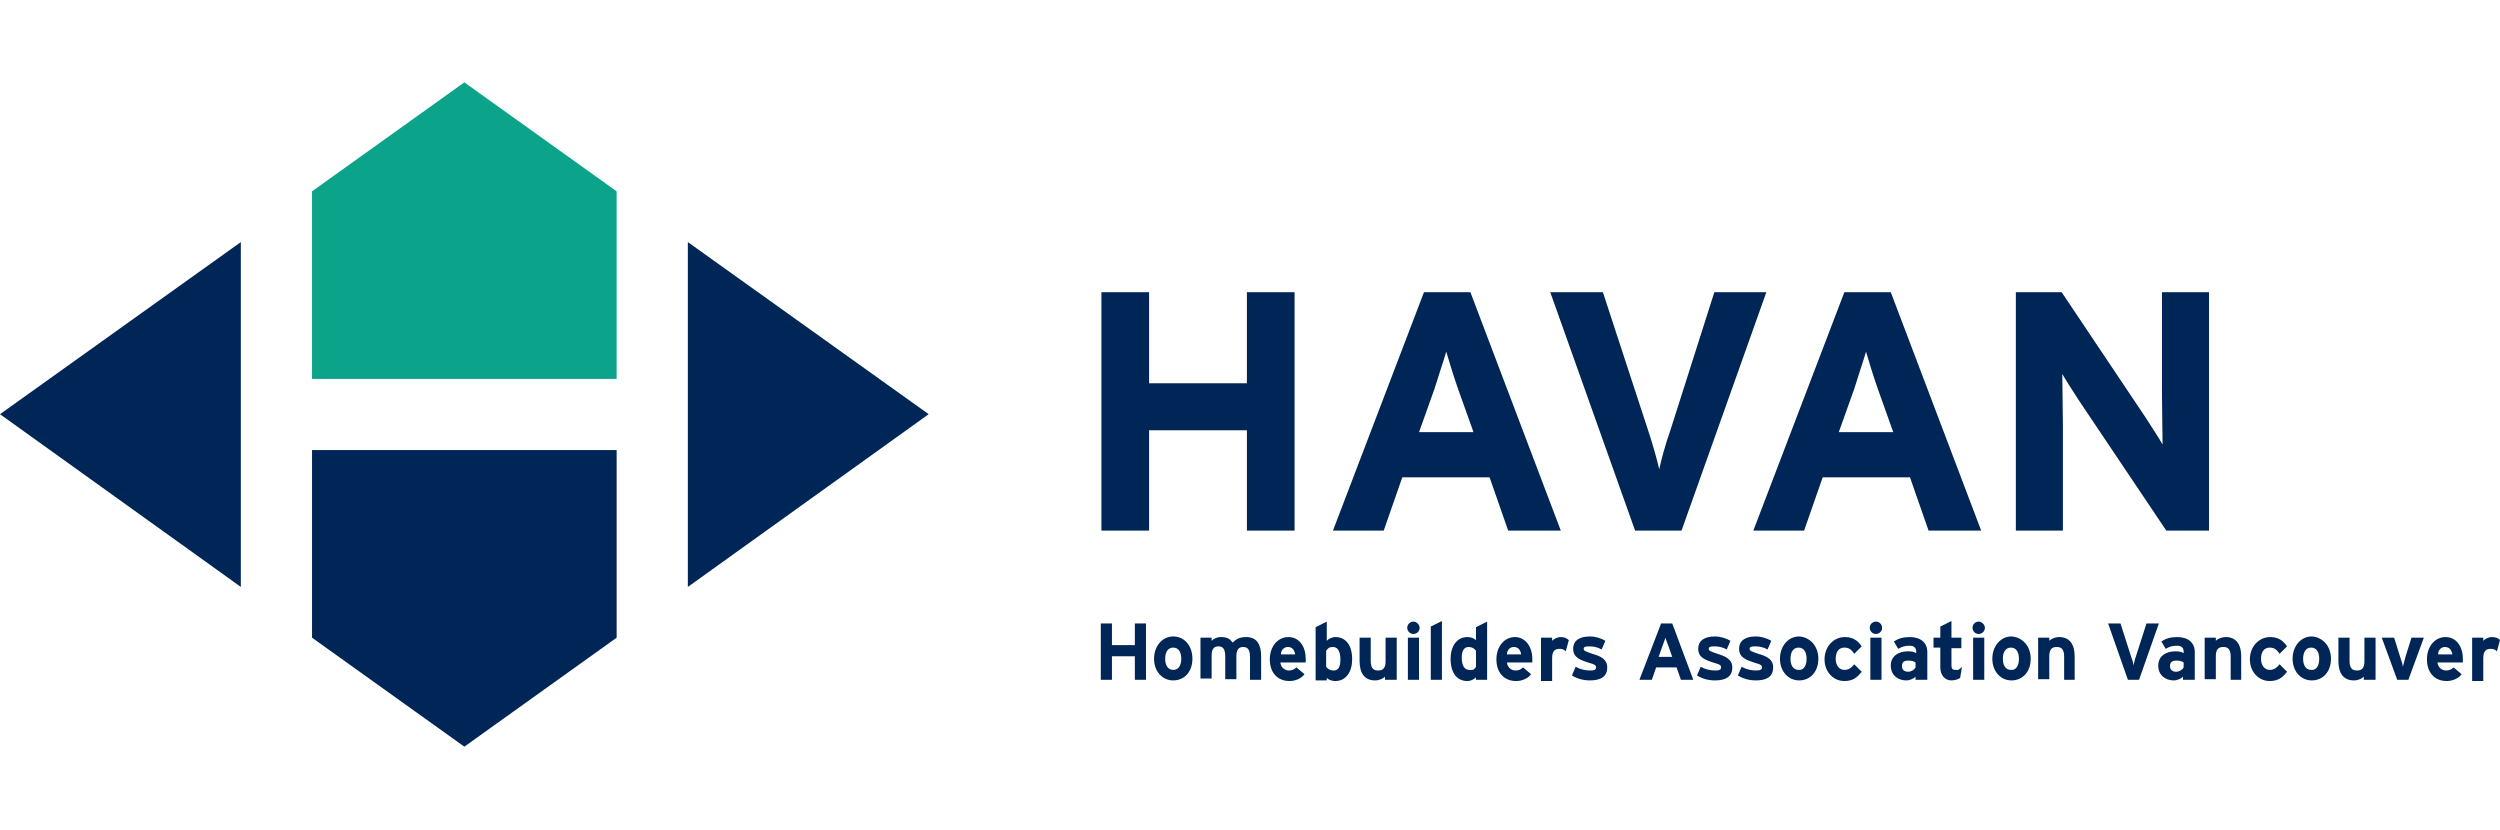 <?xml version="1.0" encoding="utf-8"?>
<!-- Generator: Adobe Illustrator 24.1.3, SVG Export Plug-In . SVG Version: 6.00 Build 0)  -->
<svg version="1.1" id="Layer_1" xmlns="http://www.w3.org/2000/svg" xmlns:xlink="http://www.w3.org/1999/xlink" x="0px" y="0px"
	 viewBox="0 0 403.8 134" style="enable-background:new 0 0 403.8 134;" xml:space="preserve">
<style type="text/css">
	.st0{fill:#0BA48A;}
	.st1{fill:#002657;}
</style>
<g>
	<polygon class="st0" points="99.6,61.2 99.6,30.9 75,13.3 50.4,30.9 50.4,61.2 	"/>
	<polygon class="st1" points="50.4,72.7 50.4,103 75,120.6 99.6,103 99.6,72.7 	"/>
	<polygon class="st1" points="0,66.9 38.9,94.8 38.9,39.1 	"/>
	<polygon class="st1" points="111.1,39.1 111.1,94.8 150,66.9 	"/>
</g>
<g>
	<path class="st1" d="M209.1,85.7h-7.7V69.5h-15.8v16.2h-7.7V47.2h7.7v14.7h15.8V47.2h7.7V85.7z"/>
	<path class="st1" d="M252.1,85.7h-8.5l-3-8.6h-14.1l-3,8.6h-8.2L230,47.2h7.5L252.1,85.7z M238,69.8l-2.5-7c-0.8-2.3-1.5-4.6-1.9-6
		c-0.4,1.4-1.2,3.7-1.9,6l-2.5,7H238z"/>
	<path class="st1" d="M285.3,47.2l-13.7,38.5h-7.5l-13.7-38.5h8.5l7.3,22.3c0.7,2.1,1.5,4.9,1.8,6.3c0.3-1.4,1-4.1,1.8-6.3l7.1-22.3
		H285.3z"/>
	<path class="st1" d="M320,85.7h-8.5l-3-8.6h-14.1l-3,8.6h-8.2l14.7-38.5h7.5L320,85.7z M305.8,69.8l-2.5-7c-0.8-2.3-1.5-4.6-1.9-6
		c-0.4,1.4-1.2,3.7-1.9,6l-2.5,7H305.8z"/>
	<path class="st1" d="M356.8,85.7h-6.9l-14.1-21c-0.9-1.4-2.2-3.4-2.7-4.3c0,1.4,0.1,6.3,0.1,8.4v16.9h-7.6V47.2h7.4l13.6,20.3
		c0.9,1.4,2.2,3.4,2.7,4.3c0-1.4-0.1-6.3-0.1-8.4V47.2h7.6V85.7z"/>
</g>
<g>
	<path class="st1" d="M185.1,109.8h-1.8V106h-3.7v3.8h-1.8v-9.1h1.8v3.5h3.7v-3.5h1.8V109.8z"/>
	<path class="st1" d="M192.6,106.4c0,2.1-1.3,3.5-3.1,3.5s-3.1-1.5-3.1-3.5s1.3-3.6,3.1-3.6S192.6,104.3,192.6,106.4z M190.8,106.4
		c0-1-0.4-1.8-1.3-1.8s-1.3,0.8-1.3,1.8s0.4,1.8,1.3,1.8S190.8,107.4,190.8,106.4z"/>
	<path class="st1" d="M203.7,109.8h-1.8v-3.7c0-1.2-0.4-1.6-1.1-1.6c-0.7,0-1.1,0.4-1.1,1.5v3.7h-1.8v-3.7c0-1.2-0.4-1.6-1.1-1.6
		c-0.7,0-1.1,0.4-1.1,1.5v3.7h-1.8V103h1.8v0.5c0.3-0.3,0.8-0.6,1.5-0.6c0.9,0,1.4,0.2,1.9,0.9c0.5-0.5,1-0.9,2.2-0.9
		c1.7,0,2.4,1.2,2.4,3.1V109.8z"/>
	<path class="st1" d="M210.9,106.4c0,0.3,0,0.4,0,0.6h-4.1c0.1,0.9,0.8,1.3,1.4,1.3c0.5,0,0.9-0.2,1.2-0.5l1.3,1.1
		c-0.5,0.7-1.5,1.1-2.4,1.1c-2,0-3.2-1.4-3.2-3.5c0-2.1,1.3-3.6,3-3.6C209.9,102.9,210.9,104.5,210.9,106.4z M209.2,105.7
		c-0.1-0.6-0.4-1.2-1.2-1.2c-0.6,0-1.1,0.5-1.1,1.2H209.2z"/>
	<path class="st1" d="M218.4,106.5c0,2-1,3.5-2.7,3.5c-0.6,0-1.1-0.2-1.4-0.5v0.4h-1.8v-8.6l1.8-0.9v3.1c0.3-0.3,0.8-0.6,1.4-0.6
		C217.2,102.9,218.4,104,218.4,106.5z M216.5,106.5c0-1.4-0.5-2-1.2-2c-0.6,0-0.8,0.2-1.1,0.6v2.6c0.3,0.4,0.7,0.6,1.2,0.6
		C216.2,108.3,216.5,107.7,216.5,106.5z"/>
	<path class="st1" d="M225.5,109.8h-1.8v-0.5c-0.3,0.3-0.9,0.6-1.6,0.6c-1.7,0-2.5-1.2-2.5-3.1V103h1.8v3.7c0,1.2,0.4,1.6,1.2,1.6
		s1.2-0.4,1.2-1.5V103h1.8V109.8z"/>
	<path class="st1" d="M229.3,101.4c0,0.6-0.5,1-1,1c-0.6,0-1-0.5-1-1c0-0.6,0.5-1,1-1C228.8,100.4,229.3,100.9,229.3,101.4z
		 M229.2,109.8h-1.8V103h1.8V109.8z"/>
	<path class="st1" d="M232.9,109.8h-1.8v-8.6l1.8-0.9V109.8z"/>
	<path class="st1" d="M240.2,109.8h-1.8v-0.4c-0.3,0.3-0.8,0.6-1.4,0.6c-1.5,0-2.7-1.1-2.7-3.6c0-2,1-3.5,2.7-3.5
		c0.6,0,1.1,0.2,1.4,0.5v-2.1l1.8-0.9V109.8z M238.4,107.7v-2.6c-0.3-0.4-0.7-0.6-1.2-0.6c-0.7,0-1.1,0.6-1.1,1.7c0,1.4,0.5,2,1.2,2
		C237.9,108.3,238.2,108.1,238.4,107.7z"/>
	<path class="st1" d="M247.5,106.4c0,0.3,0,0.4,0,0.6h-4.1c0.1,0.9,0.8,1.3,1.4,1.3c0.5,0,0.9-0.2,1.2-0.5l1.3,1.1
		c-0.5,0.7-1.5,1.1-2.4,1.1c-2,0-3.2-1.4-3.2-3.5c0-2.1,1.3-3.6,3-3.6C246.4,102.9,247.5,104.5,247.5,106.4z M245.7,105.7
		c-0.1-0.6-0.4-1.2-1.2-1.2c-0.6,0-1.1,0.5-1.1,1.2H245.7z"/>
	<path class="st1" d="M253.4,103.4l-0.5,1.8c-0.3-0.3-0.6-0.4-1-0.4c-0.7,0-1.2,0.3-1.2,1.5v3.7h-1.8V103h1.8v0.5
		c0.3-0.3,0.8-0.6,1.4-0.6C252.7,102.9,253.1,103.1,253.4,103.4z"/>
	<path class="st1" d="M259.6,107.8c0,1.6-1.2,2.1-2.8,2.1c-1.1,0-2.1-0.3-2.9-0.8l0.6-1.4c0.7,0.4,1.5,0.6,2.4,0.6
		c0.7,0,0.9-0.2,0.9-0.5c0-0.3-0.2-0.5-1-0.7c-1.6-0.5-2.7-0.9-2.7-2.3c0-1.4,1.1-2,2.7-2c0.9,0,1.8,0.3,2.5,0.7l-0.6,1.4
		c-0.7-0.4-1.4-0.5-2-0.5c-0.7,0-0.9,0.1-0.9,0.4c0,0.3,0.2,0.4,1.4,0.8C258.6,106,259.6,106.5,259.6,107.8z"/>
	<path class="st1" d="M273.5,109.8h-2l-0.7-2h-3.3l-0.7,2h-2l3.5-9.1h1.8L273.5,109.8z M270.1,106.1l-0.6-1.7
		c-0.2-0.5-0.4-1.1-0.5-1.4c-0.1,0.3-0.3,0.9-0.5,1.4l-0.6,1.7H270.1z"/>
	<path class="st1" d="M279.8,107.8c0,1.6-1.2,2.1-2.8,2.1c-1.1,0-2.1-0.3-2.9-0.8l0.6-1.4c0.7,0.4,1.5,0.6,2.4,0.6
		c0.7,0,0.9-0.2,0.9-0.5c0-0.3-0.2-0.5-1-0.7c-1.6-0.5-2.7-0.9-2.7-2.3c0-1.4,1.1-2,2.7-2c0.9,0,1.8,0.3,2.5,0.7l-0.6,1.4
		c-0.7-0.4-1.4-0.5-2-0.5c-0.7,0-0.9,0.1-0.9,0.4c0,0.3,0.2,0.4,1.4,0.8C278.7,106,279.8,106.5,279.8,107.8z"/>
	<path class="st1" d="M286.4,107.8c0,1.6-1.2,2.1-2.8,2.1c-1.1,0-2.1-0.3-2.9-0.8l0.6-1.4c0.7,0.4,1.5,0.6,2.4,0.6
		c0.7,0,0.9-0.2,0.9-0.5c0-0.3-0.2-0.5-1-0.7c-1.6-0.5-2.7-0.9-2.7-2.3c0-1.4,1.1-2,2.7-2c0.9,0,1.8,0.3,2.5,0.7l-0.6,1.4
		c-0.7-0.4-1.4-0.5-2-0.5c-0.7,0-0.9,0.1-0.9,0.4c0,0.3,0.2,0.4,1.4,0.8C285.4,106,286.4,106.5,286.4,107.8z"/>
	<path class="st1" d="M293.7,106.4c0,2.1-1.3,3.5-3.1,3.5c-1.8,0-3.1-1.5-3.1-3.5s1.3-3.6,3.1-3.6
		C292.3,102.9,293.7,104.3,293.7,106.4z M291.8,106.4c0-1-0.4-1.8-1.3-1.8c-0.9,0-1.3,0.8-1.3,1.8s0.4,1.8,1.3,1.8
		C291.4,108.3,291.8,107.4,291.8,106.4z"/>
	<path class="st1" d="M300.7,108.5c-0.7,0.9-1.4,1.5-2.8,1.5c-1.8,0-3.2-1.5-3.2-3.5s1.4-3.6,3.3-3.6c1.3,0,2.1,0.6,2.7,1.5
		l-1.2,1.2c-0.4-0.6-0.8-1-1.6-1c-0.9,0-1.4,0.7-1.4,1.8c0,1.1,0.6,1.8,1.4,1.8c0.7,0,1.1-0.3,1.6-0.9L300.7,108.5z"/>
	<path class="st1" d="M304,101.4c0,0.6-0.5,1-1,1c-0.6,0-1-0.5-1-1c0-0.6,0.5-1,1-1C303.6,100.4,304,100.9,304,101.4z M303.9,109.8
		h-1.8V103h1.8V109.8z"/>
	<path class="st1" d="M311.2,109.8h-1.8v-0.5c-0.3,0.3-0.9,0.6-1.5,0.6c-1.3,0-2.5-0.8-2.5-2.4c0-1.5,1.2-2.3,2.8-2.3
		c0.6,0,1,0.1,1.3,0.3v-0.3c0-0.5-0.3-0.9-1-0.9c-0.8,0-1.2,0.1-1.9,0.5l-0.7-1.2c0.8-0.5,1.5-0.7,2.6-0.7c1.7,0,2.8,0.9,2.8,2.4
		V109.8z M309.4,107.8V107c-0.3-0.2-0.6-0.3-1.2-0.3c-0.7,0-1,0.3-1,0.9c0,0.5,0.3,0.9,1,0.9C308.7,108.5,309.2,108.2,309.4,107.8z"
		/>
	<path class="st1" d="M316.9,107.7l-0.3,1.8c-0.3,0.2-0.8,0.4-1.4,0.4c-1.1,0-1.8-0.9-1.8-2.1v-3.2h-1.1V103h1.1v-1.8l1.8-0.9v2.7
		h1.6v1.7h-1.6v2.7c0,0.7,0.2,0.8,0.7,0.8C316.3,108.3,316.5,108.1,316.9,107.7z"/>
	<path class="st1" d="M320.6,101.4c0,0.6-0.5,1-1,1c-0.6,0-1-0.5-1-1c0-0.6,0.5-1,1-1C320.1,100.4,320.6,100.9,320.6,101.4z
		 M320.5,109.8h-1.8V103h1.8V109.8z"/>
	<path class="st1" d="M328,106.4c0,2.1-1.3,3.5-3.1,3.5c-1.8,0-3.1-1.5-3.1-3.5s1.3-3.6,3.1-3.6C326.6,102.9,328,104.3,328,106.4z
		 M326.1,106.4c0-1-0.4-1.8-1.3-1.8c-0.9,0-1.3,0.8-1.3,1.8s0.4,1.8,1.3,1.8C325.7,108.3,326.1,107.4,326.1,106.4z"/>
	<path class="st1" d="M335.2,109.8h-1.8v-3.7c0-1.2-0.4-1.6-1.2-1.6s-1.2,0.4-1.2,1.5v3.7h-1.8V103h1.8v0.5c0.3-0.3,0.9-0.6,1.6-0.6
		c1.7,0,2.5,1.2,2.5,3.1V109.8z"/>
	<path class="st1" d="M348.7,100.7l-3.2,9.1h-1.8l-3.2-9.1h2l1.7,5.3c0.2,0.5,0.4,1.2,0.4,1.5c0.1-0.3,0.2-1,0.4-1.5l1.7-5.3H348.7z
		"/>
	<path class="st1" d="M354.4,109.8h-1.8v-0.5c-0.3,0.3-0.9,0.6-1.5,0.6c-1.3,0-2.5-0.8-2.5-2.4c0-1.5,1.2-2.3,2.8-2.3
		c0.6,0,1,0.1,1.3,0.3v-0.3c0-0.5-0.3-0.9-1-0.9c-0.8,0-1.2,0.1-1.9,0.5l-0.7-1.2c0.8-0.5,1.5-0.7,2.6-0.7c1.7,0,2.8,0.9,2.8,2.4
		V109.8z M352.7,107.8V107c-0.3-0.2-0.6-0.3-1.2-0.3c-0.7,0-1,0.3-1,0.9c0,0.5,0.3,0.9,1,0.9C352,108.5,352.5,108.2,352.7,107.8z"/>
	<path class="st1" d="M362.1,109.8h-1.8v-3.7c0-1.2-0.4-1.6-1.2-1.6s-1.2,0.4-1.2,1.5v3.7h-1.8V103h1.8v0.5c0.3-0.3,0.9-0.6,1.6-0.6
		c1.7,0,2.5,1.2,2.5,3.1V109.8z"/>
	<path class="st1" d="M369.4,108.5c-0.7,0.9-1.4,1.5-2.8,1.5c-1.8,0-3.2-1.5-3.2-3.5s1.4-3.6,3.3-3.6c1.3,0,2.1,0.6,2.7,1.5
		l-1.2,1.2c-0.4-0.6-0.8-1-1.6-1c-0.9,0-1.4,0.7-1.4,1.8c0,1.1,0.6,1.8,1.4,1.8c0.7,0,1.1-0.3,1.6-0.9L369.4,108.5z"/>
	<path class="st1" d="M376.5,106.4c0,2.1-1.3,3.5-3.1,3.5c-1.8,0-3.1-1.5-3.1-3.5s1.3-3.6,3.1-3.6
		C375.1,102.9,376.5,104.3,376.5,106.4z M374.6,106.4c0-1-0.4-1.8-1.3-1.8c-0.9,0-1.3,0.8-1.3,1.8s0.4,1.8,1.3,1.8
		C374.2,108.3,374.6,107.4,374.6,106.4z"/>
	<path class="st1" d="M383.6,109.8h-1.8v-0.5c-0.3,0.3-0.9,0.6-1.6,0.6c-1.7,0-2.5-1.2-2.5-3.1V103h1.8v3.7c0,1.2,0.4,1.6,1.2,1.6
		s1.2-0.4,1.2-1.5V103h1.8V109.8z"/>
	<path class="st1" d="M391.5,103l-2.5,6.8h-1.8l-2.5-6.8h2l1,3.2c0.2,0.5,0.4,1.2,0.4,1.5c0.1-0.3,0.3-1,0.4-1.5l1-3.2H391.5z"/>
	<path class="st1" d="M397.8,106.4c0,0.3,0,0.4,0,0.6h-4.1c0.1,0.9,0.8,1.3,1.4,1.3c0.5,0,0.9-0.2,1.2-0.5l1.3,1.1
		c-0.5,0.7-1.5,1.1-2.4,1.1c-2,0-3.2-1.4-3.2-3.5c0-2.1,1.3-3.6,3-3.6C396.8,102.9,397.8,104.5,397.8,106.4z M396.1,105.7
		c-0.1-0.6-0.4-1.2-1.2-1.2c-0.6,0-1.1,0.5-1.1,1.2H396.1z"/>
	<path class="st1" d="M403.8,103.4l-0.5,1.8c-0.3-0.3-0.6-0.4-1-0.4c-0.7,0-1.2,0.3-1.2,1.5v3.7h-1.8V103h1.8v0.5
		c0.3-0.3,0.8-0.6,1.4-0.6C403.1,102.9,403.6,103.1,403.8,103.4z"/>
</g>
</svg>
